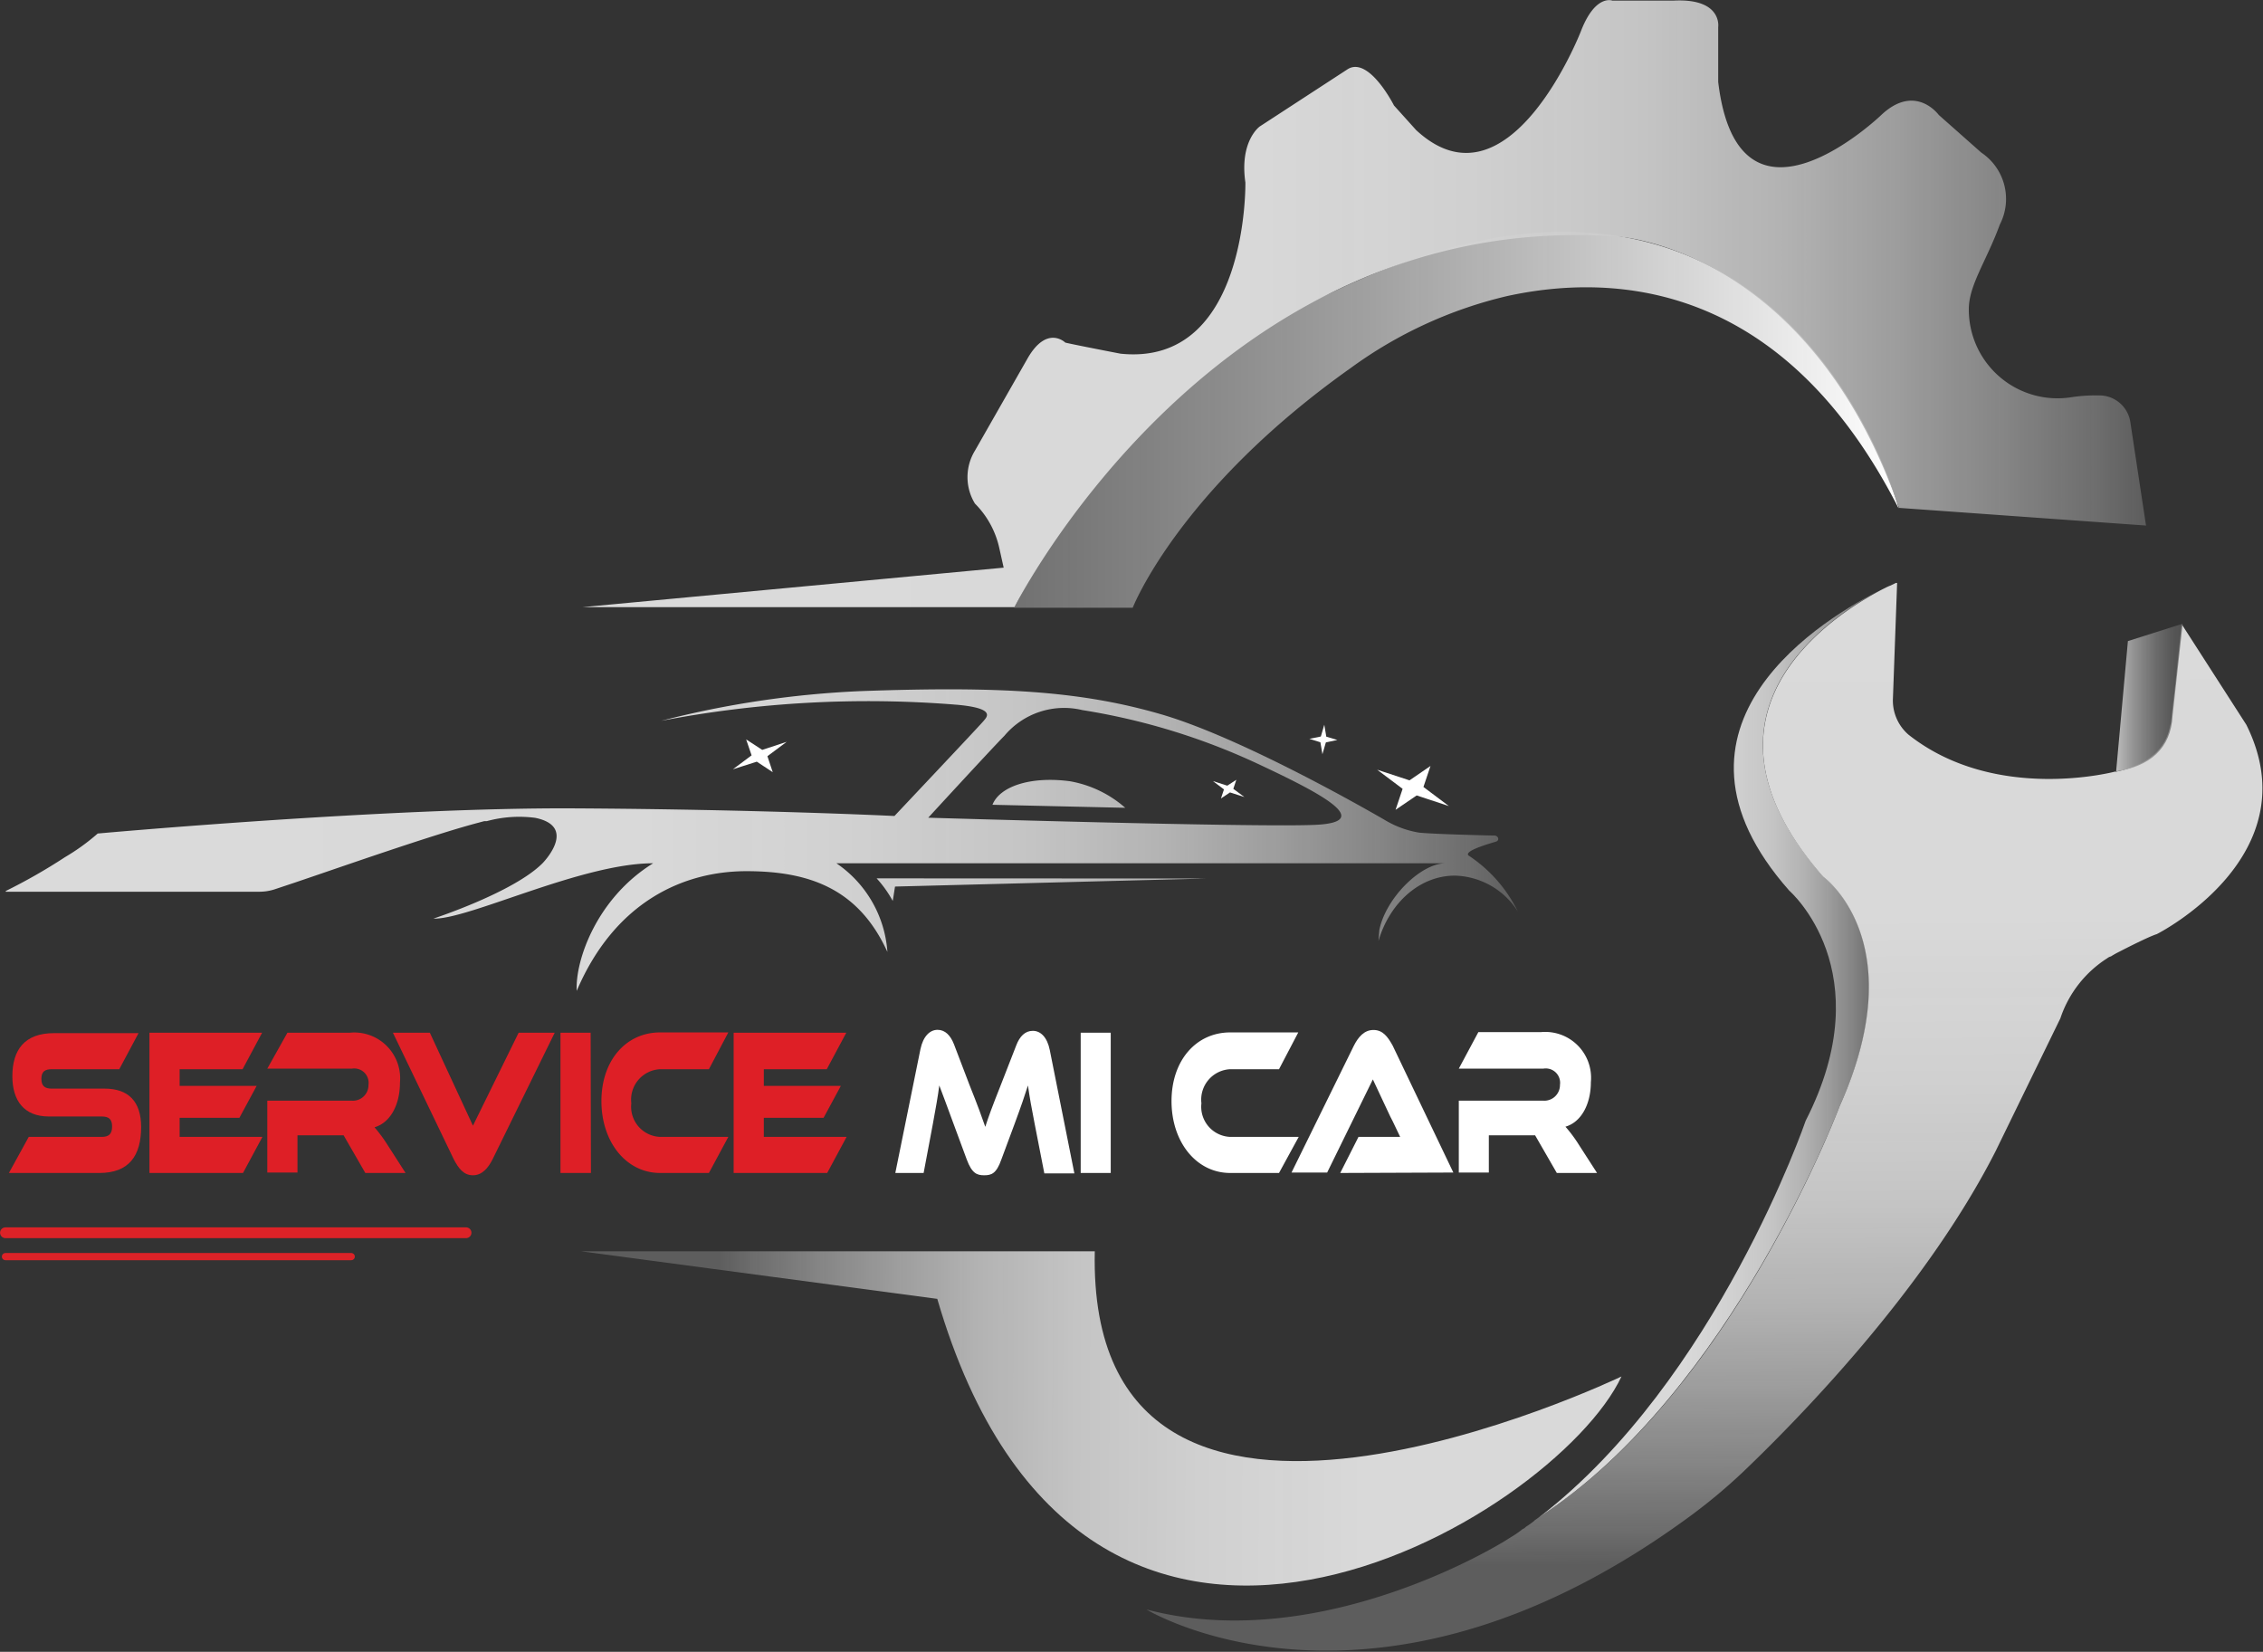 <svg xmlns="http://www.w3.org/2000/svg" xmlns:xlink="http://www.w3.org/1999/xlink" viewBox="0 0 157.47 114.94"><rect x="0" y="0" width="157.47" height="114.94" fill="#333333" stroke="none"/><defs><style>.a{fill:url(#a);}.b{fill:url(#b);}.c{fill:url(#c);}.d{fill:url(#d);}.e{fill:url(#e);}.f{fill:url(#f);}.g{fill:url(#g);}.h,.j{fill:#fff;}.h{fill-rule:evenodd;}.i{fill:#de1f26;}.k,.l{fill:none;stroke:#dd2227;stroke-linecap:round;stroke-linejoin:round;}.k{stroke-width:0.75px;}.l{stroke-width:0.5px;}</style><linearGradient id="a" x1="70.57" y1="29.2" x2="132.12" y2="29.2" gradientUnits="userSpaceOnUse"><stop offset="0" stop-color="#878787" stop-opacity="0.74"/><stop offset="0.41" stop-color="#b7b7b7" stop-opacity="0.84"/><stop offset="1" stop-color="#fff"/></linearGradient><linearGradient id="b" x1="40.51" y1="21.12" x2="149.33" y2="21.12" gradientUnits="userSpaceOnUse"><stop offset="0" stop-color="#dadada"/><stop offset="0.42" stop-color="#d9d9d9"/><stop offset="0.57" stop-color="#d3d3d3" stop-opacity="0.98"/><stop offset="0.68" stop-color="#cacaca" stop-opacity="0.96"/><stop offset="0.77" stop-color="#bdbdbd" stop-opacity="0.92"/><stop offset="0.84" stop-color="#adadad" stop-opacity="0.87"/><stop offset="0.91" stop-color="#989898" stop-opacity="0.81"/><stop offset="0.97" stop-color="gray" stop-opacity="0.75"/><stop offset="1" stop-color="#6f6f6f" stop-opacity="0.7"/></linearGradient><linearGradient id="c" x1="107.19" y1="73.29" x2="131.04" y2="73.29" xlink:href="#b"/><linearGradient id="d" x1="118.3" y1="31.16" x2="118.78" y2="108.87" xlink:href="#b"/><linearGradient id="e" x1="147.25" y1="48.54" x2="151.88" y2="48.54" gradientUnits="userSpaceOnUse"><stop offset="0" stop-color="#bdbdbd"/><stop offset="0.24" stop-color="#a0a0a0" stop-opacity="0.91"/><stop offset="0.59" stop-color="#7b7b7b" stop-opacity="0.8"/><stop offset="0.85" stop-color="#646464" stop-opacity="0.73"/><stop offset="1" stop-color="#5c5c5c" stop-opacity="0.7"/></linearGradient><linearGradient id="f" x1="127.59" y1="98.82" x2="49.95" y2="98.62" xlink:href="#b"/><linearGradient id="g" x1="0.38" y1="58.46" x2="105.62" y2="58.46" xlink:href="#b"/></defs><path class="a" d="M132.12,35.37s-8.06-30.09-39.49-15c0,0-13.69,5.76-22.06,21.92h8.25S82,34.1,94,25.6a30.12,30.12,0,0,1,10.88-5c7.59-1.65,19.22-.91,27.21,14.73"/><path class="b" d="M70.59,42.25s14-27.86,42.05-25.78c0,0,13.19.79,19.5,18.87l17.19,1.23-1.09-7.19a2.18,2.18,0,0,0-2-1.86,11.24,11.24,0,0,0-2.17.13A6.17,6.17,0,0,1,137,21.51c0-1.67,1.23-3.35,2.16-5.89a3.88,3.88,0,0,0-1.29-5L134.91,8s-1.62-2.24-4,0c0,0-9.93,9.55-11.35-2.3V1.88s.3-2-3.07-1.84h-4.3S111-.42,110,2.19c0,0-5,12.85-11.46,6.86L97,7.34s-1.72-3.41-3.2-2.54l-6.14,4s-1.42,1-1,3.9c0,0,.21,12.83-8.69,11.91,0,0-3.22-.62-3.84-.77,0,0-1.26-1.25-2.61,1.07l-3.68,6.45a3.53,3.53,0,0,0,0,3.68,6.29,6.29,0,0,1,1.69,3.07l.31,1.39L40.51,42.25Z"/><path class="c" d="M128,77s-7.54,19.89-20.85,28.54c12.3-9.49,18.5-27.56,18.5-27.56,5.32-10.41-1.14-16-1.14-16-10.21-11.54,2.61-19.08,6.49-21-3.52,1.83-14.16,8.61-4.14,20C126.9,61,133.23,65.51,128,77Z"/><path class="d" d="M150.08,65c-.53.16-2.18,1-2.6,1.22a5.82,5.82,0,0,0-.59.33.71.71,0,0,0-.26.13,7.93,7.93,0,0,0-3.26,4.18l-4.5,9.23c-4.9,9.65-13.72,18.65-17.62,22.37a38.45,38.45,0,0,1-3.59,3c-21.28,15.67-36.84,7.16-37.89,6.53,10.43,2.77,21.42-2.65,24.91-4.74l.46-.29a6.31,6.31,0,0,0,.81-.56.56.56,0,0,0,.23-.16,5.47,5.47,0,0,0,.55-.39l.07-.07a3.27,3.27,0,0,0,.39-.29C120.5,96.92,128,77,128,77c5.19-11.52-1.14-16-1.14-16-10-11.38.62-18.16,4.14-20l.2-.1a3.38,3.38,0,0,1,.36-.16l.35-.17a.14.14,0,0,1,.1,0l0,0-.29,8a3.14,3.14,0,0,0,1.08,2.55c6.06,4.79,14.38,2.57,14.38,2.57a.13.13,0,0,0,.1,0c3.72-.78,3.65-3.23,3.78-3.33l.33-2.93.42-4,4.5,7C160.86,59.57,150.08,65,150.08,65Z"/><path class="e" d="M151.88,43.4l-3.81,1.21-.82,9.07c2.33-.35,3.82-1.59,3.93-3.91Z"/><path class="f" d="M40.43,87.07H76.18c-.58,26.61,36.65,8.71,36.65,8.71-4.6,9.85-37.39,29.67-47.61-5.4Z"/><path class="g" d="M74.44,54.36a7.89,7.89,0,0,1,3.86,1.85L69.06,56C69.56,54.73,71.68,54,74.44,54.36Zm31.18,9.07a5.35,5.35,0,0,0-4.38-2.5c-2.46,0-4.55,1.91-5.32,4.55l.06-.76c.42-2.16,2.84-4.65,4.62-4.65H58.2a8.14,8.14,0,0,1,3.55,6.17c-2-4.39-5.42-5.62-9.81-5.62s-9.16,2.13-11.81,8.33c-.11-2.13,1.4-6.46,5.32-8.88-5,0-12.86,3.93-15.29,3.85,0,0,5.57-1.82,7.59-3.85,0,0,2.51-2.54-.5-3.16a8.54,8.54,0,0,0-3.38.23h0l-.18,0-.37.1c-3.24.85-9.68,3.12-12.85,4.19l-1.26.42a3.48,3.48,0,0,1-1.2.2H.42s-.06,0,0-.06a39.42,39.42,0,0,0,4.11-2.35A14.89,14.89,0,0,0,6.8,58s20.14-1.82,33.13-1.75,22.31.53,22.31.53,6-6.36,6.2-6.61.94-.88-1.85-1.13A76.34,76.34,0,0,0,46,50.16a67.29,67.29,0,0,1,13.9-2.07c9.78-.35,15.31,0,20.85,1.6,6,1.73,15.7,7.42,15.7,7.42a6.67,6.67,0,0,0,2.32.83c1.13.11,5,.2,5.23.2s.4.33.08.43-2.43.68-1.83,1A9.86,9.86,0,0,1,105.62,63.43ZM87.44,53.11a45.75,45.75,0,0,0-12.13-3.7,5.42,5.42,0,0,0-5.42,1.79c-.78.78-5.3,5.7-5.3,5.7s22.46.68,26.86.5S91.72,55.11,87.44,53.11ZM61,61.12a7.93,7.93,0,0,1,1.12,1.57c.05-.28.1-.63.16-1l21.74-.56Z"/><path class="h" d="M100.82,56.09l-2.24-.74-1.47,1,.49-1.46-1.77-1.33,2.25.74,1.46-1-.49,1.46Zm-15-1.2.21-.63-.63.41-1-.32.77.58-.21.63.63-.42,1,.32Zm6.44-3.23.8-.17-.77-.23-.14-.83-.24.82-.8.16.77.24.14.83ZM51,53.53,52.66,53l1.11.73-.37-1.11,1.34-1-1.7.56-1.12-.73.38,1.11Z"/><path class="i" d="M7.28,75.75c1.65,0,2.54.89,2.54,2.67,0,2-.84,3.2-2.9,3.2H.62L2,79.11H7.08c.5,0,.72-.21.72-.72s-.22-.7-.72-.7H3.4c-1.74,0-2.54-1.12-2.54-2.8,0-1.84.85-3,2.9-3H9.64L8.3,74.4H3.6c-.48,0-.72.17-.72.67s.24.68.72.68Z"/><path class="i" d="M18.26,79.11l-1.35,2.51H10.4V71.86h7.84L16.88,74.4H12.5v1.16h5.36l-1.2,2.22H12.5v1.33Z"/><path class="i" d="M28.22,81.62h-2.8L23.91,79H20.7v2.59H18.6v-5h5.89a1.08,1.08,0,0,0,1.15-1.1,1,1,0,0,0-1.15-1.13H18.6L20,71.86h4.35a3.19,3.19,0,0,1,3.48,3.48c0,1.52-.66,2.78-1.77,3.1A10.61,10.61,0,0,1,27,79.72Z"/><path class="i" d="M29.91,71.86l3,6.47,3.18-6.47H38.6l-4.33,8.82c-.29.57-.71,1.1-1.36,1.1s-1-.48-1.33-1.1l-4.24-8.82Z"/><path class="i" d="M41.12,81.62H39V71.86h2.1Z"/><path class="i" d="M50.68,79.11l-1.35,2.51h-3.4c-2.35,0-4.08-2.15-4.08-5s1.73-4.78,4.08-4.78h4.75L49.33,74.4h-3.4a2.12,2.12,0,0,0-2,2.37,2.1,2.1,0,0,0,2,2.34Z"/><path class="i" d="M58.91,79.11l-1.35,2.51H51.05V71.86h7.84L57.53,74.4H53.15v1.16h5.36l-1.2,2.22H53.15v1.33Z"/><path class="j" d="M67.46,75.49c.6,1.5.86,2.23,1.1,2.92.22-.69.48-1.4,1.08-2.91l1.08-2.77c.24-.62.61-1,1.15-1s1,.44,1.18,1.34l1.71,8.58H72.67L72,78.22c-.22-1.11-.36-1.9-.47-2.69-.22.69-.47,1.43-.94,2.7l-.91,2.45c-.35,1-.7,1.1-1.2,1.1s-.85-.13-1.21-1.1l-.91-2.46c-.49-1.34-.74-2-1-2.69-.1.78-.25,1.59-.45,2.69l-.64,3.4H62.3L64.05,73c.19-.9.66-1.34,1.19-1.34s.9.39,1.14,1Z"/><path class="j" d="M77.29,81.62H75.2V71.86h2.09Z"/><path class="j" d="M90.37,79.11,89,81.62h-3.4c-2.35,0-4.08-2.15-4.08-5s1.73-4.78,4.08-4.78h4.74L89,74.4h-3.4a2.12,2.12,0,0,0-2,2.37,2.1,2.1,0,0,0,2,2.34Z"/><path class="j" d="M93.26,81.62l1.27-2.51h1.7c.4,0,.88,0,1.2,0-.18-.35-.46-1-.69-1.42l-1.21-2.58-3.18,6.48H89.87l4.34-8.83c.29-.57.7-1.09,1.36-1.09s1,.48,1.34,1.09l4.22,8.83Z"/><path class="j" d="M111.13,81.62h-2.8L106.82,79H103.6v2.59h-2.09v-5h5.88a1.09,1.09,0,0,0,1.16-1.1,1,1,0,0,0-1.16-1.13h-5.88l1.36-2.54h4.35a3.19,3.19,0,0,1,3.48,3.48c0,1.52-.66,2.78-1.77,3.1a9.6,9.6,0,0,1,.95,1.28Z"/><line class="k" x1="0.38" y1="85.78" x2="32.43" y2="85.78"/><line class="l" x1="0.38" y1="87.44" x2="24.44" y2="87.44"/></svg>